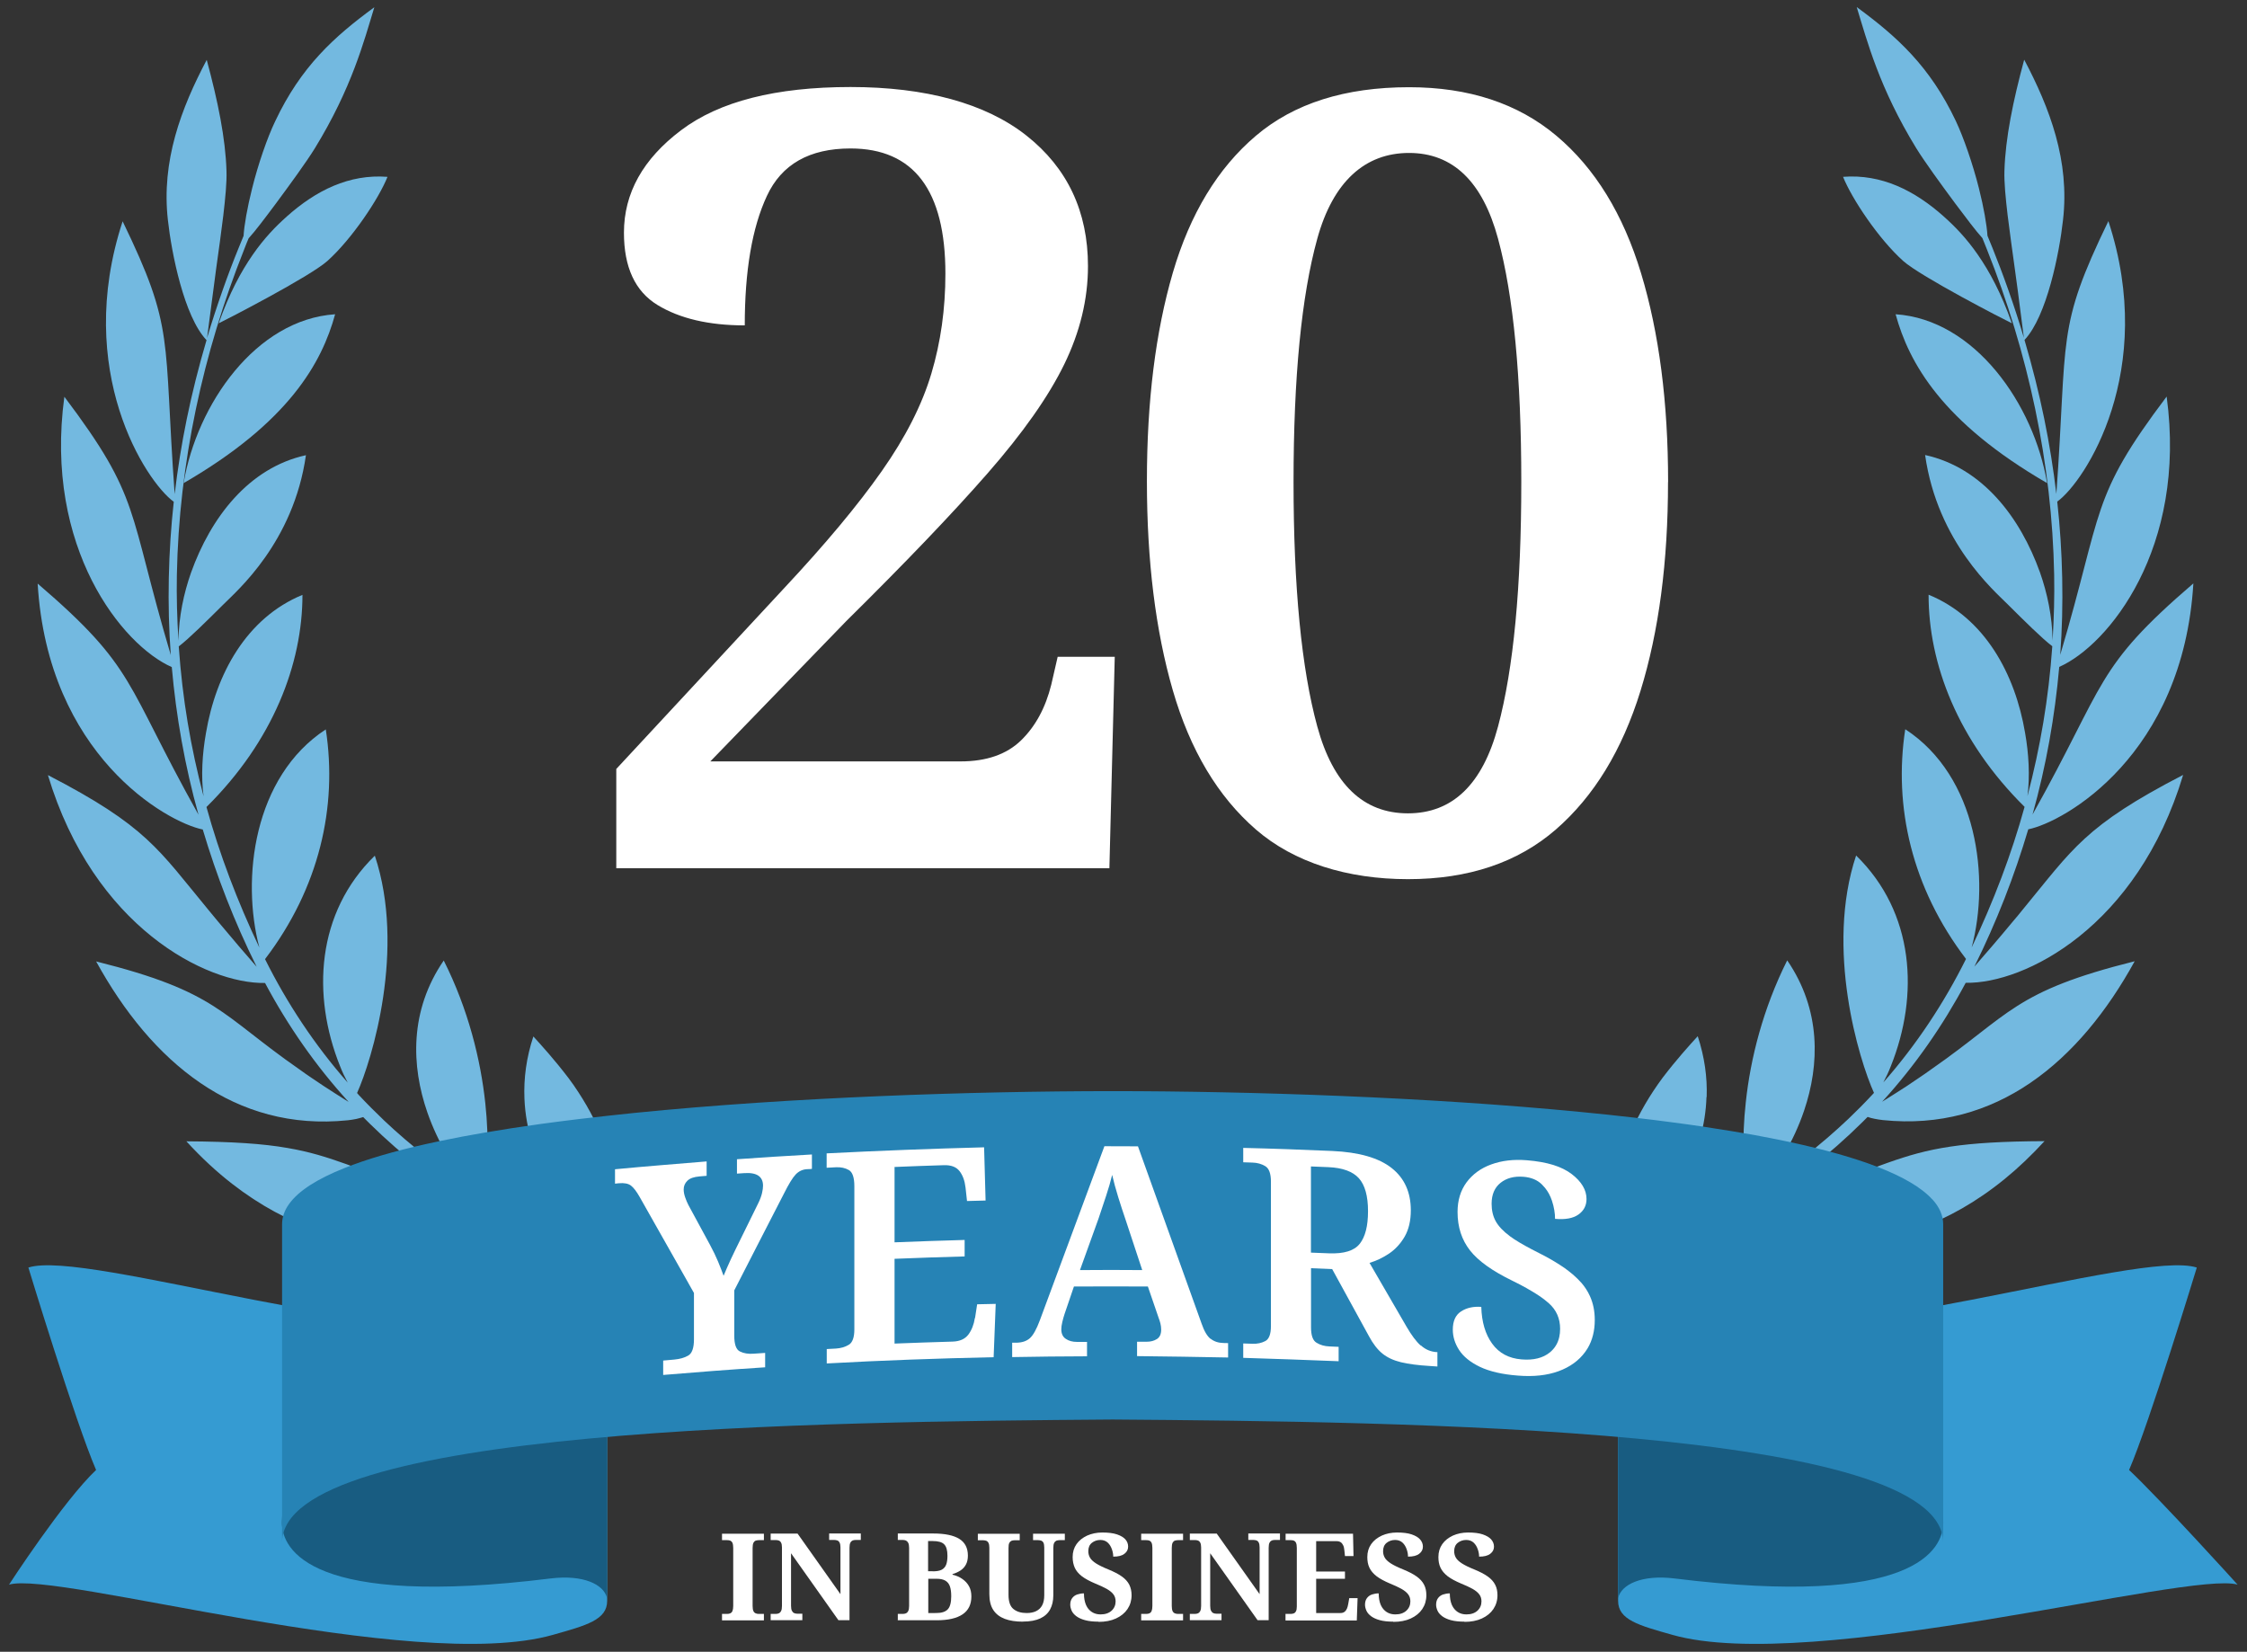 <svg fill="none" height="111" viewBox="0 0 151 111" width="151" xmlns="http://www.w3.org/2000/svg" xmlns:xlink="http://www.w3.org/1999/xlink"><rect x="0" y="0" width="151" height="111" fill="#333333" stroke="none"/><clipPath id="a"><path d="m.605.478h149.762v110h-149.762z"/></clipPath><g clip-path="url(#a)"><g fill="#fff"><path d="m48.52 108.89v-.434h.34c.08 0 .153-.013.213-.04.06-.027.113-.073.147-.153.033-.081.053-.194.053-.341v-3.896c0-.16-.02-.273-.053-.347-.033-.073-.087-.12-.147-.147-.06-.026-.134-.033-.213-.033h-.34v-.434h2.815v.434h-.34c-.073 0-.147.013-.213.033-.067.027-.113.074-.153.147-.033.074-.053.187-.053.347v3.896c0 .154.02.267.053.341.033.073.087.126.153.153s.133.04.213.04h.34v.434z"/><path d="m51.789 108.889v-.433h.34c.073 0 .147-.014.207-.04.06-.027.113-.074.153-.154.04-.073.06-.193.06-.34v-3.93c0-.146-.02-.253-.06-.326-.04-.074-.087-.114-.153-.141-.06-.02-.133-.033-.207-.033h-.34v-.434h1.808l2.882 4.07v-3.142c0-.147-.02-.254-.06-.327-.04-.074-.087-.114-.153-.14-.06-.02-.134-.034-.207-.034h-.34v-.433h2.128v.433h-.34c-.073 0-.147.014-.207.034-.06.026-.113.073-.153.147-.04.073-.06.186-.06.346v4.864h-.747l-3.182-4.497v3.53c0 .153.02.266.06.34.04.073.087.127.153.153.06.027.133.04.207.04h.34v.434h-2.128z"/><path d="m60.333 108.889v-.433h.334c.08 0 .153-.014.213-.04.06-.027.113-.074.153-.154.04-.073.06-.193.06-.34v-3.91c0-.146-.02-.253-.06-.333-.04-.074-.087-.12-.153-.154-.067-.026-.134-.04-.213-.04h-.334v-.433h2.382c.781 0 1.361.12 1.748.36.387.24.58.614.58 1.128 0 .24-.047.44-.133.6-.087.16-.207.293-.36.394-.153.1-.334.186-.54.246v.04c.254.06.474.154.66.287.194.134.34.294.447.487.107.194.16.421.16.687 0 .534-.194.935-.587 1.201-.394.267-.974.401-1.748.401h-2.629zm2.355-3.295c.254 0 .454-.034.594-.107.14-.074.24-.187.3-.34.06-.154.087-.354.087-.601 0-.367-.073-.627-.227-.774-.147-.146-.407-.213-.78-.213h-.294v2.028h.307zm.234 2.802c.367 0 .62-.087.774-.254.153-.167.227-.46.227-.874 0-.267-.027-.487-.087-.66-.06-.174-.16-.301-.307-.387-.147-.087-.34-.127-.594-.127h-.554v2.302z"/><path d="m68.74 108.976c-.474 0-.881-.06-1.214-.186-.334-.127-.594-.321-.774-.594-.18-.274-.267-.634-.267-1.074v-3.116c0-.147-.02-.253-.06-.327-.04-.073-.087-.113-.153-.14-.06-.02-.133-.033-.207-.033h-.354v-.434h2.815v.434h-.34c-.073 0-.147.013-.207.033-.06.027-.114.073-.153.147-.04.073-.053.187-.053.347v3.149c0 .453.114.774.334.947.22.18.514.267.887.267.247 0 .454-.04.634-.127.173-.087.314-.213.407-.393.093-.174.14-.401.14-.681v-3.196c0-.146-.02-.253-.053-.326-.04-.074-.087-.114-.153-.141-.06-.02-.134-.033-.207-.033h-.34v-.434h2.135v.434h-.354c-.073 0-.147.013-.207.033-.06.027-.113.074-.153.147-.04.074-.06.187-.06.347v3.182c0 .367-.073.681-.213.941s-.36.467-.66.607-.687.214-1.167.214z"/><path d="m73.83 108.976c-.367 0-.667-.033-.914-.1-.247-.066-.44-.16-.587-.267-.147-.113-.254-.233-.314-.373-.06-.14-.093-.267-.093-.4 0-.187.047-.334.133-.447.087-.114.2-.194.34-.241.14-.046.293-.073.447-.073 0 .307.047.567.14.781.093.213.227.366.394.473s.36.16.58.16c.32 0 .567-.086.747-.253s.267-.38.267-.627c0-.187-.053-.347-.153-.474-.1-.133-.254-.253-.454-.367-.2-.113-.454-.227-.76-.353-.38-.161-.68-.321-.907-.494-.22-.174-.38-.36-.474-.574-.093-.213-.14-.447-.14-.714 0-.333.087-.62.26-.867.173-.247.414-.434.714-.574.3-.133.64-.207 1.021-.207.4 0 .734.04.987.127.254.087.447.2.567.34.12.14.18.301.18.481 0 .193-.08.353-.247.48-.167.133-.414.194-.754.194 0-.154-.027-.314-.087-.487-.06-.174-.147-.327-.274-.447-.127-.121-.294-.187-.507-.187-.213 0-.407.066-.567.193-.16.127-.24.314-.24.561 0 .153.033.293.107.427.073.133.207.26.4.387.194.126.474.266.841.413.374.154.674.307.907.474.227.16.394.347.5.554.1.206.153.44.153.707 0 .347-.093.654-.274.927-.18.267-.44.48-.774.634-.334.153-.721.227-1.174.227z"/><path d="m76.688 108.89v-.434h.34c.08 0 .153-.013.213-.04.06-.027.113-.073.147-.153.033-.081.053-.194.053-.341v-3.896c0-.16-.02-.273-.053-.347-.033-.073-.087-.12-.147-.147-.06-.026-.133-.033-.213-.033h-.34v-.434h2.815v.434h-.34c-.073 0-.147.013-.213.033-.067.027-.113.074-.153.147-.033.074-.053.187-.053.347v3.896c0 .154.02.267.053.341.033.073.087.126.153.153.067.027.134.04.213.04h.34v.434z"/><path d="m79.957 108.889v-.433h.34c.073 0 .147-.014.207-.04.06-.027.113-.074.153-.154.04-.073.06-.193.06-.34v-3.93c0-.146-.02-.253-.06-.326-.04-.074-.087-.114-.153-.141-.06-.02-.133-.033-.207-.033h-.34v-.434h1.808l2.882 4.07v-3.142c0-.147-.02-.254-.06-.327-.04-.074-.087-.114-.153-.14-.06-.02-.133-.034-.207-.034h-.34v-.433h2.128v.433h-.34c-.073 0-.147.014-.207.034-.06.026-.113.073-.153.147-.04.073-.06.186-.06.346v4.864h-.747l-3.182-4.497v3.53c0 .153.02.266.06.34.04.073.087.127.153.153.06.027.133.04.207.04h.34v.434h-2.128z"/><path d="m86.387 108.89v-.434h.34c.073 0 .147-.013.207-.033.06-.02.113-.067.153-.14.04-.074.06-.174.06-.321v-3.936c0-.16-.02-.273-.053-.347-.033-.073-.087-.12-.147-.147-.06-.026-.133-.033-.213-.033h-.34v-.434h4.53l.033 1.502h-.574l-.04-.381c-.013-.133-.033-.247-.08-.34s-.093-.16-.167-.207-.16-.073-.28-.073h-1.368v2.041h1.935v.487h-1.935v2.302h1.635c.107 0 .2-.027.267-.08.073-.053.127-.127.167-.22.04-.094.067-.2.087-.32l.067-.381h.56l-.053 1.501h-4.777z"/><path d="m93.638 108.976c-.367 0-.667-.033-.914-.1-.247-.066-.44-.16-.587-.267-.147-.113-.254-.233-.314-.373-.06-.14-.093-.267-.093-.4 0-.187.047-.334.133-.447.087-.114.2-.194.34-.241.14-.046.293-.073.447-.073 0 .307.047.567.14.781.093.206.227.366.394.473s.36.16.58.16c.32 0 .567-.086.747-.253s.267-.38.267-.627c0-.187-.053-.347-.153-.474-.1-.133-.254-.253-.454-.367-.2-.113-.454-.227-.76-.353-.38-.161-.68-.321-.907-.494-.22-.174-.38-.36-.48-.574-.1-.213-.14-.447-.14-.714 0-.333.087-.62.26-.867.173-.247.414-.434.714-.574.3-.133.64-.207 1.021-.207.4 0 .734.04.987.127s.447.2.567.34.187.301.187.481c0 .193-.08.353-.247.48-.167.133-.42.194-.754.194 0-.154-.027-.314-.087-.487-.06-.174-.147-.327-.274-.447-.127-.121-.294-.187-.507-.187s-.407.066-.567.193c-.16.127-.24.314-.24.561 0 .153.033.293.107.427.073.133.207.26.4.387.194.126.474.266.841.413.374.154.674.307.907.474.227.16.394.347.5.554.107.206.153.44.153.707 0 .347-.093.654-.274.927-.18.267-.44.48-.774.634-.334.153-.721.227-1.174.227z"/><path d="m98.416 108.976c-.367 0-.667-.033-.914-.1-.247-.066-.44-.16-.587-.267-.147-.113-.254-.233-.314-.373-.06-.14-.093-.267-.093-.4 0-.187.047-.334.133-.447.087-.114.2-.194.34-.241.14-.046.293-.073.447-.073 0 .307.047.567.14.781.093.206.227.366.394.473s.36.16.58.16c.32 0 .567-.086.747-.253.18-.167.267-.38.267-.627 0-.187-.053-.347-.153-.474-.1-.133-.254-.253-.454-.367-.2-.113-.454-.227-.761-.353-.38-.161-.68-.321-.907-.494-.22-.174-.38-.36-.48-.574-.1-.213-.14-.447-.14-.714 0-.333.087-.62.26-.867.173-.247.414-.434.714-.574.3-.133.64-.207 1.021-.207.4 0 .734.04.987.127s.447.2.568.34c.12.14.186.301.186.481 0 .193-.08.353-.247.48-.166.133-.42.194-.753.194 0-.154-.027-.314-.087-.487-.06-.174-.147-.327-.274-.447-.127-.121-.293-.187-.507-.187s-.407.066-.567.193-.24.314-.24.561c0 .153.033.293.107.427.073.133.207.26.4.387.193.126.474.266.841.413.374.154.674.307.907.474.227.16.394.347.5.554.107.206.154.44.154.707 0 .347-.094.654-.274.927-.18.267-.44.48-.774.634-.334.153-.721.227-1.174.227z"/></g><path d="m40.795 87.274c-.314.821-1.701 1.368-3.756 1.755-10.267 1.921-31.249-5.11-35.132-3.849 0 0 3.162 10.394 4.55 13.603-2.202 2.082-5.851 7.706-5.851 7.706 3.196-.954 27.173 6.031 36.547 3.375 2.262-.64 3.649-1.007 3.649-2.288v-20.301z" fill="#359bd2"/><path d="m108.738 87.274c.314.821 1.702 1.368 3.756 1.755 10.268 1.921 31.25-5.11 35.133-3.849 0 0-3.163 10.394-4.55 13.603 2.201 2.082 7.292 7.706 7.292 7.706-3.196-.954-28.615 6.031-37.981 3.375-2.262-.64-3.65-1.007-3.65-2.288z" fill="#359bd2"/><path d="m42.814 85.525v1.501c-.64.474-1.334.881-2.048 1.234-1.468.727-3.049 1.248-4.663 1.548-2.108.4-4.276.42-6.391.093-2.709-.427-5.304-1.434-7.666-2.809 8.386-2.815 8.766-1.755 19.754-1.121-2.962-1.167-5.777-2.475-8.533-4.09-2.529 1.708-10.087 3.563-17.66-2.322-1.034-.801-2.062-1.748-3.082-2.862 3.109.02 5.15.16 6.792.447 2.942.5 4.61 1.441 8.853 2.822 1.548.5 3.222.967 3.769 1.114-2.509-1.575-4.87-3.389-7.085-5.564-.147-.147-.3-.3-.447-.447-.147.047-.307.087-.474.127-.18.033-.36.067-.56.087-7.585.781-13.196-3.909-16.912-10.674 8.146 2.035 8.339 3.556 13.657 7.252.554.407 1.127.774 1.635 1.121.527.334 1.001.654 1.428.914.087.053.167.1.247.153-2.215-2.422-4.096-5.137-5.617-7.992-3.929.067-11.515-3.743-14.591-13.97 6.631 3.429 7.412 4.977 10.781 9.053.213.26.427.52.64.774.994 1.194 1.935 2.288 2.608 3.056-1.501-3.022-2.702-6.131-3.623-9.227-2.442-.494-10.408-5.01-11.095-16.525 6.665 5.718 5.811 6.598 10.808 15.531-.921-3.296-1.501-6.598-1.795-9.921-3.302-1.448-8.6-7.986-7.219-18.167 5.177 6.865 4.23 7.512 7.152 17.359-.254-3.396-.167-6.985.2-10.301-1.868-1.348-6.738-8.793-3.436-18.847 3.523 7.272 2.729 7.666 3.496 18.333.4-3.362 1.061-6.678 2.142-10.348-1.508-1.581-2.355-5.864-2.595-8.059-.454-3.97.887-7.519 2.608-10.775.754 2.795 1.261 5.271 1.328 7.459.027.787-.08 1.835-.213 2.989-.14 1.147-.314 2.402-.48 3.576-.293 2.135-.52 4.036-.614 4.67.64-2.148 1.434-4.37 2.108-6.018.14-.354.26-.64.347-.847.04-.701.247-1.895.574-3.189.407-1.641 1.027-3.429 1.548-4.51 1.735-3.676 3.956-5.684 6.665-7.666-.701 2.295-1.508 5.417-4.003 9.487-.587.947-1.655 2.408-2.622 3.716-.727.974-1.401 1.868-1.821 2.322-.087.2-.193.46-.314.78-2.749 6.912-4.37 14.357-4.51 21.843-.027 1.434.013 2.909.107 4.423.02-1.621.36-3.202.847-4.583 1.314-3.669 3.856-7.038 7.719-7.886-.834 5.864-4.643 9.12-5.531 10.014-1.154 1.147-2.322 2.308-3.015 2.835.247 3.536.801 6.785 1.668 10.074-.18-1.354-.087-2.855.16-4.25.667-3.95 2.709-7.732 6.485-9.287 0 4.623-1.961 9.814-6.451 14.257.874 3.169 2.082 6.345 3.556 9.447-1.228-4.623-.4-11.482 4.463-14.664.801 5.204-.44 10.661-4.083 15.438 1.474 2.962 3.342 5.784 5.557 8.299-.18-.334-.36-.701-.514-1.101-1.915-4.77-1.595-10.321 2.335-14.15 2.088 6.264-.193 13.73-1.194 15.951.033.033.067.067.093.107.567.607 1.147 1.188 1.735 1.748 1.808 1.708 3.736 3.196 5.831 4.543-1.101-1.254-2.222-3.042-2.935-5.097-1.081-3.116-1.214-6.832 1.101-10.207 1.648 3.276 2.482 6.665 2.795 9.607.267 2.488.153 4.67-.16 6.198 2.855 1.761 5.804 3.169 8.966 4.43-3.442-2.929-6.011-6.712-6.178-10.968-.053-1.348.127-2.735.6-4.163.554.607 1.414 1.554 2.362 2.795.24.314.46.64.674.967.754 1.154 1.348 2.348 1.808 3.516-1.054.087-2.108.18-3.162.28v.967c.1-.007.153-.013.254-.027.367-.033.64.02.821.16s.374.394.58.761c1.047 1.841 2.088 3.683 3.129 5.531 0 .227 0 .4-.007.52.107.04.234.08.374.12.053.093.107.187.16.28z" fill="#73b9e0"/><path d="m12.34 32.466c7.065-4.09 9.287-8.079 10.181-11.348-5.317.354-9.287 6.038-10.181 11.348z" fill="#73b9e0"/><path d="m19.276 14.547c-.741.66-1.514 1.448-2.295 2.575-.781 1.127-1.575 2.589-2.282 4.603.48-.227 6.118-3.129 7.305-4.19 1.661-1.494 3.449-4.183 4.036-5.651-2.588-.2-4.81.921-6.765 2.662z" fill="#73b9e0"/><path d="m109.694 87.926c0 .2-.02.387-.06.56-.167-.073-.334-.153-.501-.24-.88-.434-1.727-.941-2.481-1.574-.14-.12-.267-.254-.334-.407-.053-.12-.067-.254-.02-.4.12-.42.707-.56 1.128-.687.393.22.74.434 1.027.64-.113.047-.227.093-.347.14.167-.007.334-.02.494-.027.12.093.227.18.327.267.513.454.767 1.027.767 1.728z" fill="#73b9e0"/><path d="m114.676 73.73c-.12 3.769-2.122 7.165-4.951 9.927-.42-.274-.894-.547-1.427-.814-.18-.093-.354-.18-.521-.267.147-1.154.427-2.582.914-4.123.207.254.361.547.467.867.14.427.207.834.207 1.214.687.06 1.208-.033 1.568-.287s.547-.601.547-1.047c0-.607-.334-1.168-.994-1.675-.334-.254-.747-.46-1.241-.614.474-1.188 1.074-2.402 1.848-3.576.2-.307.414-.607.634-.907.947-1.241 1.808-2.188 2.362-2.795.46 1.401.647 2.762.6 4.083z" fill="#73b9e0"/><path d="m127.862 87.086c-2.369 1.374-4.957 2.382-7.673 2.809-2.115.334-4.283.307-6.391-.093-.761-.147-1.514-.334-2.255-.574.32-.54.48-1.174.48-1.901 0-.594-.106-1.127-.327-1.608 7.606-.594 8.8-1.107 16.159 1.361z" fill="#73b9e0"/><path d="m132.097 66.044c-1.521 2.855-3.402 5.571-5.617 7.992.08-.047.16-.1.247-.153.427-.26.9-.574 1.434-.914.507-.354 1.081-.714 1.634-1.121 5.318-3.696 5.511-5.217 13.657-7.252-3.716 6.765-9.32 11.455-16.912 10.675-.194-.02-.387-.053-.561-.087-.173-.033-.327-.073-.473-.127-.107.107-.214.22-.327.327-2.249 2.228-4.65 4.083-7.205 5.684.547-.147 2.221-.607 3.769-1.114 4.47-1.461 6.084-2.422 9.333-2.902 1.562-.234 3.503-.354 6.318-.367-.887.961-1.774 1.808-2.668 2.535-7.699 6.285-15.498 4.39-18.073 2.649-1.835 1.074-3.69 2.008-5.605 2.862-.213-.234-.473-.467-.767-.694 2.502-1.074 4.877-2.268 7.192-3.696-.32-1.554-.434-3.763-.153-6.285.313-2.922 1.154-6.271 2.782-9.52 2.288 3.342 2.181 7.012 1.134 10.101-.707 2.095-1.848 3.923-2.969 5.204 2.142-1.381 4.103-2.902 5.951-4.657.547-.52 1.088-1.067 1.615-1.635.033-.04.066-.073.1-.107-1.008-2.222-3.289-9.687-1.201-15.952 3.923 3.829 4.25 9.38 2.335 14.15-.154.407-.334.767-.507 1.101 2.215-2.515 4.083-5.337 5.557-8.299-3.643-4.777-4.883-10.234-4.083-15.438 4.87 3.176 5.698 10.041 4.463 14.664 1.475-3.102 2.682-6.278 3.556-9.447-4.496-4.443-6.458-9.627-6.451-14.257 3.776 1.548 5.818 5.33 6.485 9.287.247 1.394.333 2.896.16 4.25.86-3.289 1.421-6.538 1.668-10.074-.694-.527-1.862-1.688-3.016-2.835-.887-.894-4.697-4.156-5.531-10.014 3.87.847 6.405 4.216 7.719 7.886.487 1.381.828 2.962.848 4.583.093-1.514.133-2.989.106-4.423-.14-7.485-1.754-14.938-4.51-21.843-.126-.32-.233-.581-.313-.781-.42-.454-1.088-1.348-1.821-2.322-.968-1.308-2.035-2.769-2.622-3.716-2.489-4.063-3.296-7.185-4.003-9.487 2.708 1.981 4.93 3.99 6.665 7.666.513 1.087 1.134 2.869 1.547 4.51.327 1.294.534 2.489.574 3.189.087.213.207.494.347.847.667 1.648 1.468 3.869 2.102 6.018-.094-.634-.314-2.535-.614-4.67-.16-1.174-.34-2.428-.48-3.576-.134-1.154-.241-2.202-.214-2.989.067-2.195.574-4.67 1.328-7.459 1.721 3.256 3.069 6.805 2.608 10.775-.24 2.195-1.087 6.478-2.588 8.059 1.08 3.669 1.741 6.985 2.141 10.348.767-10.668-.026-11.061 3.496-18.333 3.302 10.054-1.568 17.506-3.436 18.847.367 3.316.454 6.905.2 10.301 2.923-9.847 1.975-10.494 7.152-17.359 1.381 10.181-3.916 16.712-7.218 18.167-.294 3.322-.874 6.625-1.795 9.921 4.997-8.927 4.143-9.807 10.808-15.531-.687 11.515-8.653 16.032-11.095 16.525-.92 3.102-2.121 6.205-3.622 9.227.673-.767 1.614-1.855 2.608-3.056.22-.254.434-.514.641-.774 3.369-4.083 4.149-5.624 10.781-9.053-3.076 10.234-10.655 14.037-14.591 13.97z" fill="#73b9e0"/><path d="m137.567 32.466c-7.065-4.09-9.286-8.079-10.18-11.348 5.317.354 9.286 6.038 10.18 11.348z" fill="#73b9e0"/><path d="m130.62 14.546c.741.66 1.515 1.448 2.295 2.575.781 1.127 1.575 2.589 2.282 4.603-.48-.227-6.118-3.129-7.305-4.19-1.661-1.494-3.449-4.183-4.037-5.651 2.589-.2 4.811.921 6.765 2.662z" fill="#73b9e0"/><path d="m71.069 44.136h3.843l-.36 14.21h-33.137v-6.671l11.242-12.109c2.802-2.995 5.004-5.631 6.598-7.906 1.595-2.268 2.709-4.457 3.336-6.565.627-2.102.941-4.337.941-6.705 0-5.604-2.128-8.413-6.378-8.413-2.755 0-4.63 1.061-5.617 3.189-.994 2.128-1.488 5.03-1.488 8.7-2.415 0-4.377-.46-5.871-1.374-1.501-.921-2.248-2.535-2.248-4.857 0-2.655 1.281-4.957 3.843-6.885 2.562-1.935 6.358-2.902 11.382-2.902 5.024 0 9.067 1.087 11.822 3.262 2.755 2.175 4.136 5.104 4.136 8.773 0 2.222-.534 4.423-1.594 6.598-1.061 2.175-2.782 4.617-5.151 7.325-2.368 2.709-5.537 6.018-9.5 9.934l-9.133 9.427h16.819c1.741 0 3.096-.474 4.063-1.414.967-.941 1.641-2.188 2.028-3.736l.434-1.888zm41.023-11.742c0 5.364-.614 10.041-1.848 14.03-1.234 3.99-3.129 7.092-5.691 9.32-2.562 2.222-5.871 3.336-9.934 3.336-4.063 0-7.659-1.114-10.221-3.336-2.562-2.222-4.423-5.344-5.584-9.353s-1.741-8.7-1.741-14.064.581-10.027 1.741-13.997c1.161-3.963 3.022-7.032 5.584-9.207 2.562-2.175 5.991-3.262 10.294-3.262 4.01 0 7.312 1.087 9.9 3.262 2.589 2.175 4.484 5.257 5.691 9.247 1.208 3.99 1.815 8.666 1.815 14.03zm-9.86 0c0-7.058-.521-12.509-1.562-16.352-1.04-3.843-3.035-5.764-5.984-5.764-2.949 0-5.104 1.921-6.164 5.764-1.061 3.843-1.595 9.293-1.595 16.352 0 7.059.534 12.536 1.595 16.425 1.061 3.889 3.095 5.838 6.091 5.838 2.995 0 5.017-1.948 6.057-5.838 1.041-3.889 1.562-9.367 1.562-16.425z" fill="#fff"/><path d="m40.794 87.18c-.22-.907-1.608-1.574-3.803-1.301-5.557.687-9.754.387-12.436 0-3.789 1.528-5.611 14.604-5.611 16.432s1.935 5.758 18.047 3.763c2.208-.273 3.596.4 3.803 1.321v-20.208z" fill="#185c81"/><path d="m108.738 87.18c.22-.907 1.608-1.574 3.803-1.301 5.557.687 9.754.387 12.436 0 3.789 1.528 5.611 14.604 5.611 16.432s-1.935 5.758-18.047 3.763c-2.208-.273-3.596.4-3.803 1.321v-20.208z" fill="#185c81"/><path d="m129.847 80.596c-.727-.801-1.981-1.521-3.643-2.168-1.607-.627-3.609-1.181-5.89-1.675-.314-.067-.641-.133-.968-.2-.947-.193-1.941-.374-2.975-.54-1.255-.207-2.562-.407-3.917-.581-.86-.113-1.734-.227-2.635-.327-1.174-.133-2.375-.267-3.596-.38-10.354-1.007-22.142-1.394-31.409-1.401h-.087c-9.454.007-21.542.407-32.05 1.461-1.234.127-2.448.26-3.629.4-.053.007-.113.013-.173.02-.834.1-1.655.207-2.455.314-1.348.187-2.655.387-3.896.6-1.007.173-1.975.354-2.895.547-.327.067-.647.14-.967.207-2.148.48-4.023 1.021-5.531 1.628-1.788.714-3.069 1.514-3.709 2.415-.307.427-.467.881-.467 1.354v21.396c0-7.759 36.333-8.126 55.814-8.273 19.481.147 55.814.514 55.814 8.273v-21.396c0-.594-.254-1.154-.734-1.681z" fill="#2683b5"/><path d="m65.511 88.575c-.067.44-.213.807-.434 1.107-.227.3-.58.46-1.067.474-1.561.047-2.342.073-3.896.133v-5.697c1.881-.073 2.822-.107 4.71-.16v-1.107c-1.881.053-2.822.087-4.71.16v-5.064c1.328-.053 1.995-.08 3.322-.12.474-.013.821.113 1.041.394.22.28.354.647.407 1.107.04.36.06.547.1.907.5-.013.747-.02 1.248-.033-.04-1.428-.06-2.148-.1-3.576-3.529.093-7.059.227-10.581.407v.967c.247-.013.367-.02.614-.033.34-.02.634.047.881.187.24.14.367.5.367 1.081v9.627c0 .54-.127.887-.374 1.034-.254.153-.54.233-.867.254-.247.013-.367.02-.614.033v.967c3.736-.207 7.479-.34 11.215-.42.053-1.434.087-2.148.14-3.583-.5.007-.747.013-1.248.027-.053.367-.087.547-.14.914z" fill="#fff"/><path d="m81.356 89.976c-.234-.18-.434-.527-.607-1.027-1.421-3.976-2.849-7.946-4.277-11.915-.901 0-1.354-.007-2.255-.007-1.448 3.896-2.896 7.792-4.337 11.695-.227.607-.447 1.007-.674 1.208-.22.194-.52.293-.887.3-.12 0-.18 0-.3 0v.967c2.008-.033 3.016-.047 5.03-.053v-.967c-.267 0-.407 0-.674 0-.3 0-.554-.067-.754-.207-.2-.133-.3-.347-.3-.64 0-.133.02-.293.067-.487.047-.193.093-.367.147-.527.254-.747.38-1.114.634-1.861 1.988-.013 2.982-.007 4.97 0 .287.834.427 1.248.714 2.082.053.134.093.267.127.394.033.133.053.274.053.414 0 .307-.093.514-.287.64-.194.12-.42.18-.68.18s-.394 0-.654 0v.967c2.042.02 4.076.053 6.118.093v-.967c-.127 0-.194 0-.314-.007-.34-.007-.627-.1-.861-.287zm-8.78-4.63c.5-1.388.747-2.082 1.248-3.463.173-.514.34-1.021.507-1.521.167-.5.3-.967.407-1.408.107.46.24.961.407 1.494.167.534.334 1.054.507 1.554.44 1.341.667 2.008 1.107 3.349-1.668-.013-2.509-.013-4.176 0z" fill="#fff"/><path d="m95.482 90.429c-.314-.274-.627-.701-.961-1.274-.994-1.721-1.494-2.575-2.489-4.29.46-.134.901-.347 1.328-.634.42-.287.767-.667 1.041-1.141.267-.474.407-1.054.407-1.755 0-1.214-.427-2.162-1.288-2.842s-2.188-1.067-3.996-1.147c-1.995-.087-3.983-.16-5.978-.207v.967c.247.007.367.007.614.02.334.007.62.093.867.24.254.153.38.5.38 1.041v9.707c0 .54-.127.874-.38 1.007-.254.133-.54.194-.867.18-.247-.007-.367-.013-.614-.02v.967c2.142.067 4.276.14 6.411.227v-.967c-.247-.013-.367-.02-.614-.027-.334-.013-.62-.093-.867-.247-.254-.147-.374-.494-.374-1.034v-3.976c.567.02.854.033 1.421.06.987 1.795 1.481 2.702 2.468 4.503.274.514.58.907.907 1.174.334.267.747.46 1.248.581.5.12 1.154.207 1.955.254.2.013.3.02.494.033v-.967s-.04 0-.06 0c-.394-.027-.747-.173-1.054-.454zm-4.103-6.852c-.367.474-1.061.687-2.075.647-.487-.02-.727-.033-1.208-.047v-5.791c.467.02.701.027 1.167.047.961.04 1.648.294 2.055.747.407.454.614 1.194.614 2.208s-.187 1.721-.554 2.195z" fill="#fff"/><path d="m49.514 78.868c.194-.013.293-.02.494-.033.841-.06 1.268.227 1.268.841 0 .134-.02.3-.067.5s-.133.44-.267.707c-.474.967-.714 1.448-1.188 2.415-.227.454-.434.887-.634 1.308-.194.42-.36.801-.494 1.127-.107-.294-.227-.614-.374-.961-.147-.347-.32-.714-.534-1.107-.587-1.081-.881-1.615-1.461-2.695-.08-.153-.147-.32-.213-.507s-.1-.367-.1-.534c0-.22.08-.42.247-.581.167-.167.44-.26.821-.293.187-.013.287-.02.474-.04v-.967c-1.001.08-1.995.16-2.995.247-1.054.087-2.108.18-3.162.28v.967c.1-.007.153-.013.254-.027.367-.033.64.02.821.16.18.14.374.394.581.761 1.047 1.841 2.088 3.683 3.129 5.531.12.213.24.427.36.64.053.093.107.187.16.28v3.122c0 .58-.133.941-.387 1.087-.254.147-.567.234-.934.267-.3.027-.454.04-.747.067v.967c2.282-.194 4.563-.367 6.852-.514v-.967c-.307.02-.46.033-.774.053-.354.027-.66-.02-.914-.147-.26-.12-.387-.474-.387-1.067v-3.042c1.114-2.168 2.222-4.343 3.342-6.511.314-.627.574-1.054.781-1.274.207-.22.467-.347.781-.36.127 0 .187-.007.314-.02v-.967c-2.015.113-3.022.18-5.037.32v.967z" fill="#fff"/><path d="m106.255 86.193s-.053-.053-.08-.087c-.213-.234-.474-.467-.767-.694-.167-.134-.347-.26-.547-.387-.42-.274-.894-.547-1.428-.814-.18-.093-.353-.18-.52-.267-.594-.314-1.074-.594-1.435-.861-.46-.34-.78-.68-.967-1.021-.187-.34-.274-.734-.274-1.168 0-.62.201-1.087.601-1.408.4-.32.914-.454 1.528-.407.527.04.947.213 1.254.52.073.073.14.147.207.227.207.254.36.547.467.867.14.427.207.834.207 1.214.687.06 1.207-.033 1.567-.287.361-.254.547-.6.547-1.047 0-.607-.333-1.167-.994-1.675-.333-.254-.747-.46-1.241-.614-.5-.153-1.094-.26-1.767-.314-.894-.073-1.695.02-2.402.28-.701.254-1.254.66-1.661 1.208-.4.547-.601 1.208-.601 1.988 0 1.014.28 1.875.841 2.588.56.714 1.508 1.381 2.835 2.028.347.167.661.334.948.494.393.22.74.434 1.027.64.053.04.1.073.147.107.12.093.227.18.327.267.513.454.767 1.028.767 1.728 0 .2-.02.387-.06.56-.094.42-.307.76-.634 1.027-.46.374-1.094.534-1.895.467-.854-.067-1.514-.42-1.975-1.054-.46-.634-.707-1.461-.733-2.475-.527-.04-.981.06-1.354.3s-.56.647-.56 1.228c0 .474.14.934.427 1.374.287.44.747.814 1.394 1.127.647.307 1.495.507 2.549.587 1.054.087 1.961-.013 2.735-.294.767-.28 1.368-.714 1.795-1.301.06-.08.113-.16.16-.24.32-.54.48-1.174.48-1.901 0-.594-.107-1.127-.327-1.608-.146-.327-.34-.621-.58-.901z" fill="#fff"/></g></svg>